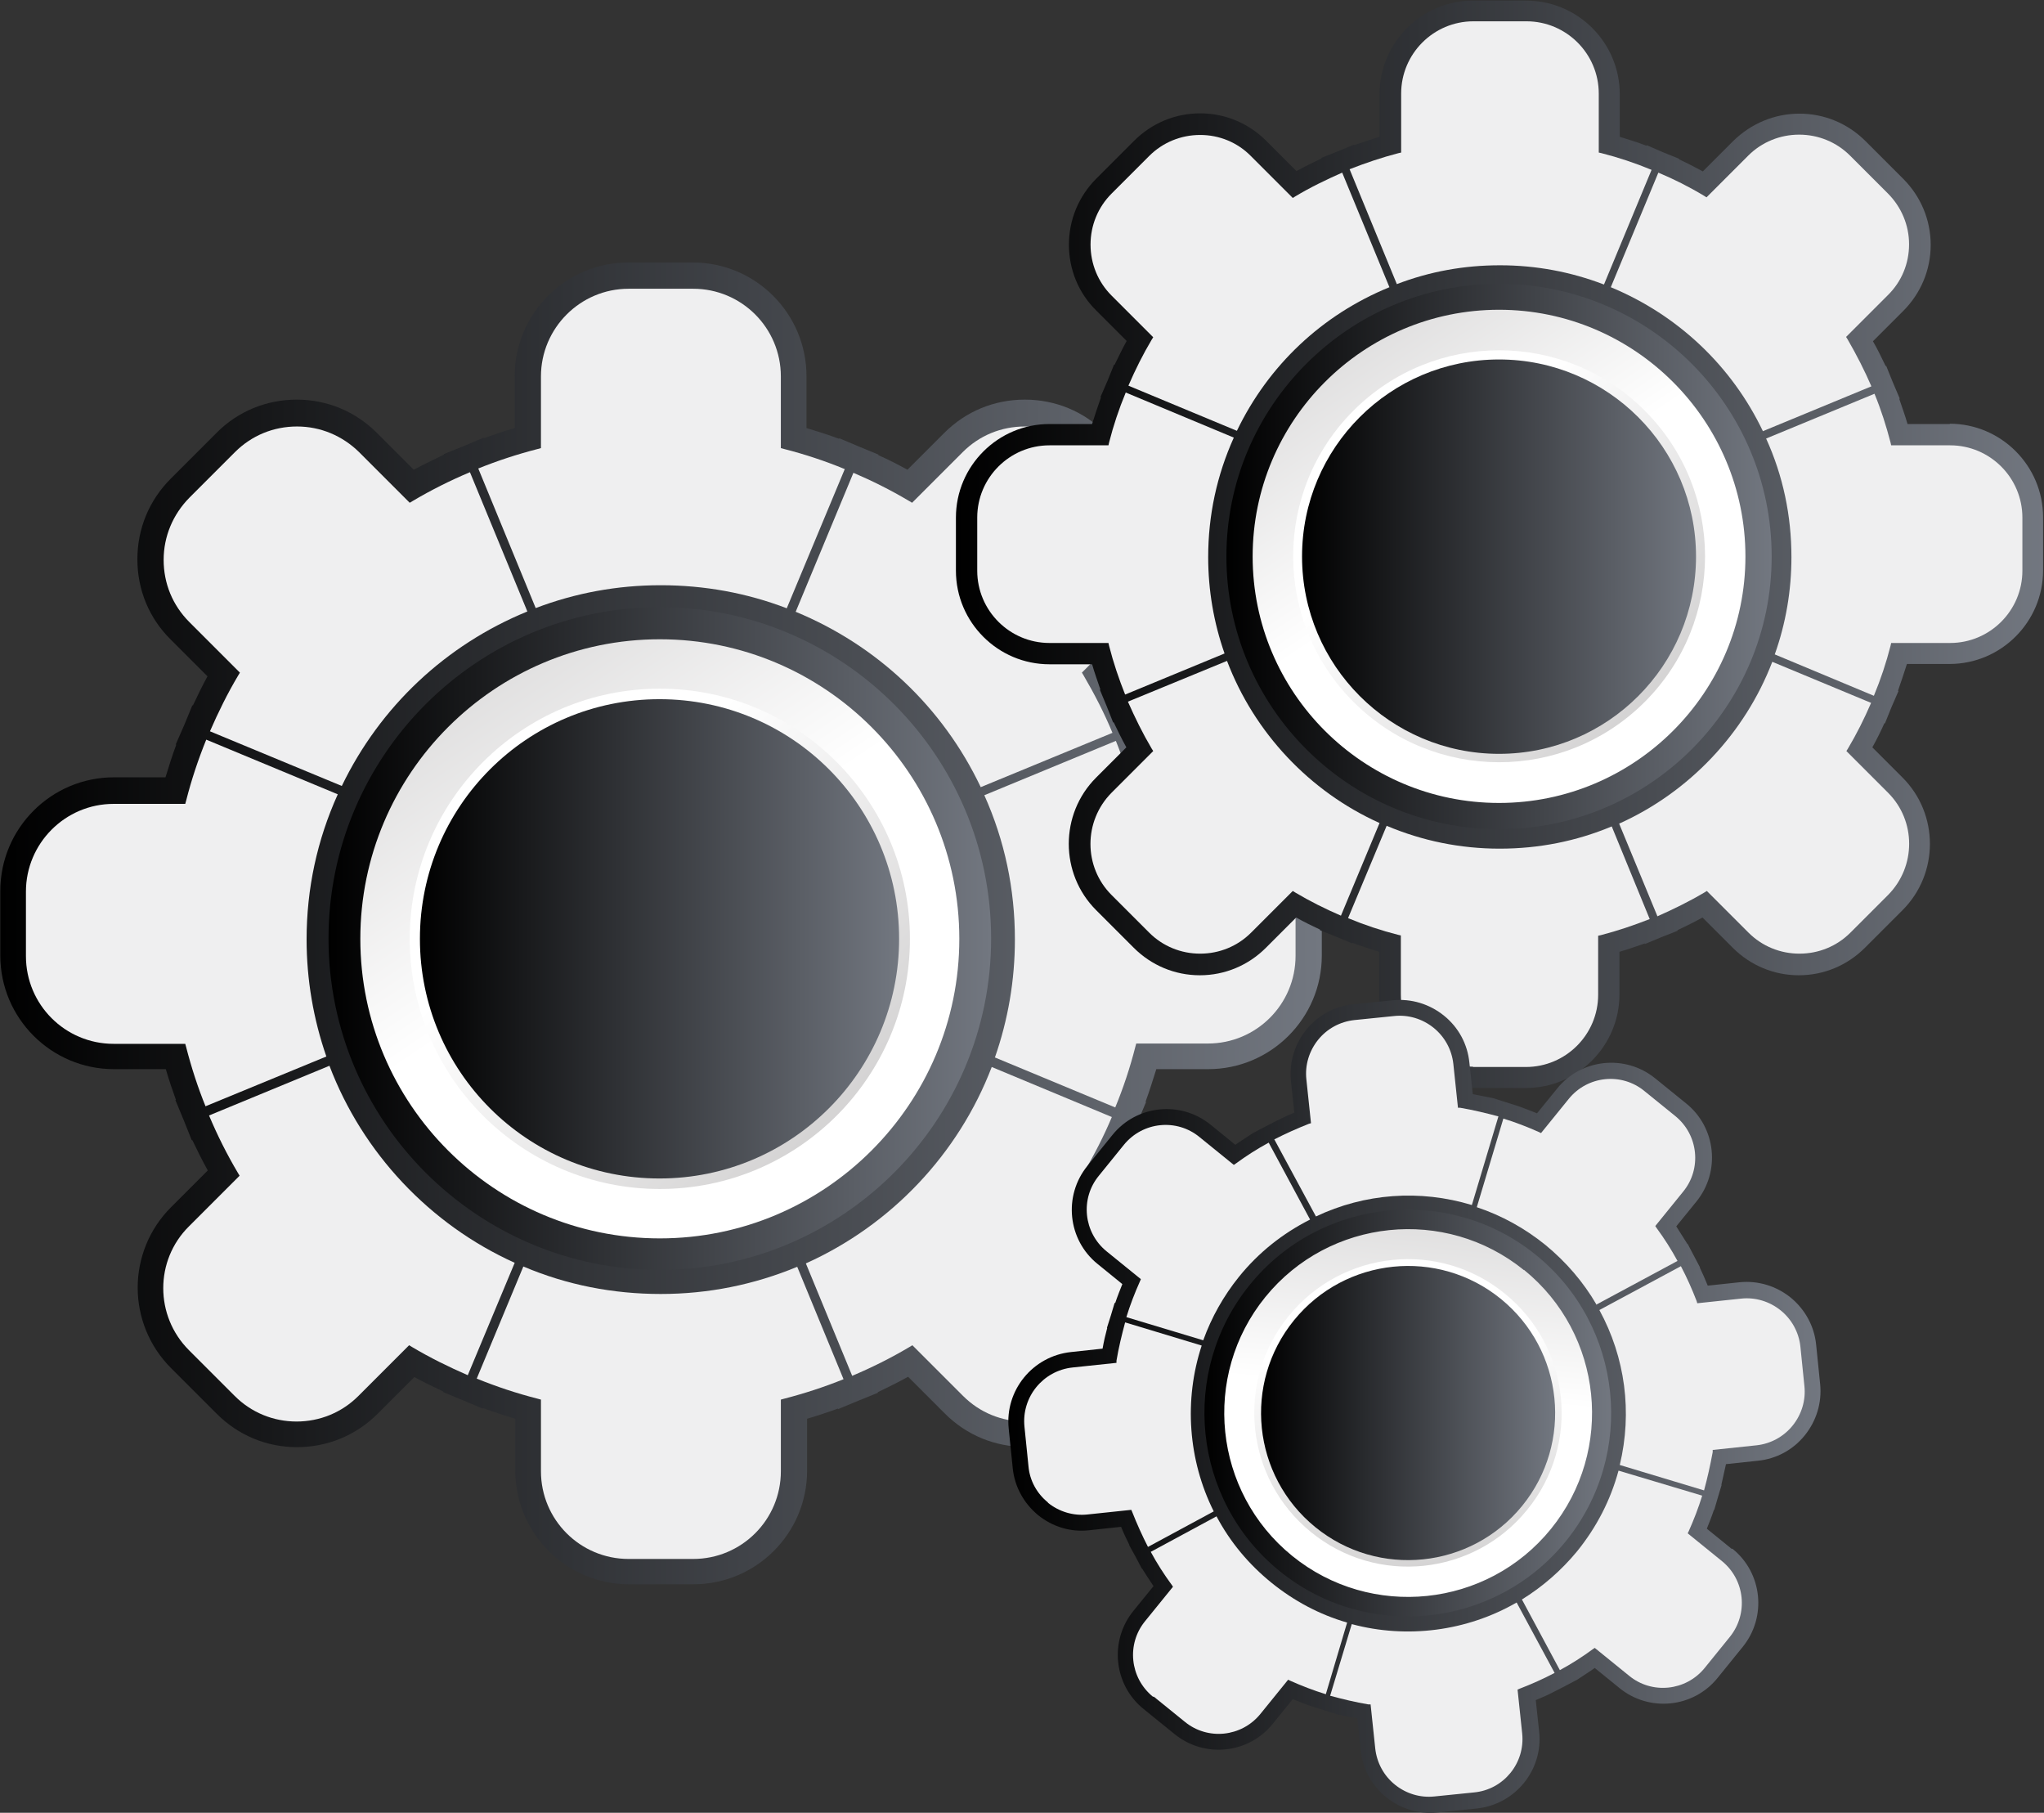 <svg xmlns="http://www.w3.org/2000/svg" xmlns:xlink="http://www.w3.org/1999/xlink" id="Layer_2" data-name="Layer 2" viewBox="0 0 66.2 58.7"><rect x="0" y="0" width="66.2" height="58.7" fill="#333333" stroke="none"/><defs><style>      .cls-1 {        fill: url(#White_Black_2-2);      }      .cls-1, .cls-2, .cls-3, .cls-4, .cls-5, .cls-6, .cls-7, .cls-8, .cls-9, .cls-10, .cls-11, .cls-12, .cls-13, .cls-14, .cls-15, .cls-16 {        stroke-width: 0px;      }      .cls-2 {        fill: url(#White_Black_2-4);      }      .cls-3 {        fill: url(#White_Black_2-3);      }      .cls-4 {        fill: url(#White_Black_2-5);      }      .cls-5 {        fill: url(#White_Black_2-6);      }      .cls-6 {        fill: url(#White_Black_2);      }      .cls-7 {        fill: url(#linear-gradient);      }      .cls-8 {        fill: url(#linear-gradient-4);      }      .cls-9 {        fill: url(#linear-gradient-2);      }      .cls-10 {        fill: url(#linear-gradient-3);      }      .cls-11 {        fill: url(#linear-gradient-8);      }      .cls-12 {        fill: url(#linear-gradient-9);      }      .cls-13 {        fill: url(#linear-gradient-7);      }      .cls-14 {        fill: url(#linear-gradient-5);      }      .cls-15 {        fill: url(#linear-gradient-6);      }      .cls-16 {        fill: #efeff0;      }    </style><linearGradient id="linear-gradient" x1="0" y1="29.91" x2="42.81" y2="29.91" gradientUnits="userSpaceOnUse"><stop offset="0" stop-color="#000"></stop><stop offset="1" stop-color="#727780"></stop></linearGradient><linearGradient id="White_Black_2" data-name="White, Black 2" x1="-265.6" y1="382.83" x2="-301.28" y2="329.42" gradientTransform="translate(286.29 -353.45)" gradientUnits="userSpaceOnUse"><stop offset="0" stop-color="#fff"></stop><stop offset="1" stop-color="#1f191a"></stop></linearGradient><linearGradient id="White_Black_2-2" data-name="White, Black 2" x1="-267.65" y1="381.16" x2="-222.88" y2="425.18" xlink:href="#White_Black_2"></linearGradient><linearGradient id="linear-gradient-2" x1="13.61" y1="30.4" x2="29.12" y2="30.4" xlink:href="#linear-gradient"></linearGradient><linearGradient id="linear-gradient-3" x1="10.64" y1="30.4" x2="32.09" y2="30.4" xlink:href="#linear-gradient"></linearGradient><linearGradient id="linear-gradient-4" x1="30.96" y1="17.62" x2="66.2" y2="17.62" xlink:href="#linear-gradient"></linearGradient><linearGradient id="White_Black_2-3" data-name="White, Black 2" x1="-238.3" y1="370.63" x2="-267.67" y2="326.67" xlink:href="#White_Black_2"></linearGradient><linearGradient id="White_Black_2-4" data-name="White, Black 2" x1="-239.99" y1="369.25" x2="-203.14" y2="405.48" gradientTransform="translate(479.32 -76.53) rotate(45)" xlink:href="#White_Black_2"></linearGradient><linearGradient id="linear-gradient-5" x1="42.16" y1="18.02" x2="54.93" y2="18.02" xlink:href="#linear-gradient"></linearGradient><linearGradient id="linear-gradient-6" x1="39.72" y1="18.02" x2="57.37" y2="18.02" xlink:href="#linear-gradient"></linearGradient><linearGradient id="linear-gradient-7" x1="32.64" y1="45.54" x2="58.96" y2="45.54" xlink:href="#linear-gradient"></linearGradient><linearGradient id="White_Black_2-5" data-name="White, Black 2" x1="-217.79" y1="1586.94" x2="-239.71" y2="1554.13" gradientTransform="translate(1215.56 -1049.1) rotate(39.1)" xlink:href="#White_Black_2"></linearGradient><linearGradient id="White_Black_2-6" data-name="White, Black 2" x1="-219.05" y1="1585.92" x2="-191.54" y2="1612.96" gradientTransform="translate(1215.56 -1049.1) rotate(39.1)" xlink:href="#White_Black_2"></linearGradient><linearGradient id="linear-gradient-8" x1="40.83" y1="45.75" x2="50.36" y2="45.75" xlink:href="#linear-gradient"></linearGradient><linearGradient id="linear-gradient-9" x1="39.01" y1="45.75" x2="52.18" y2="45.75" xlink:href="#linear-gradient"></linearGradient></defs><g id="_1" data-name="1"><g><path class="cls-7" d="M39.13,25.18h-1.68c-.1-.34-.21-.67-.33-1h.02s-.27-.66-.27-.66l-.26-.64h-.02c-.15-.32-.32-.65-.5-.98l1.19-1.19c.7-.7,1.08-1.62,1.08-2.6s-.38-1.91-1.08-2.61l-1.48-1.48c-.7-.7-1.62-1.08-2.61-1.08s-1.91.38-2.61,1.08l-1.19,1.19c-.31-.17-.62-.33-.94-.47v-.02s-.63-.26-.63-.26l-.64-.27v.02c-.35-.13-.7-.24-1.06-.35v-1.68c0-2.03-1.65-3.68-3.68-3.68h-2.09c-2.03,0-3.68,1.65-3.68,3.68v1.68c-.34.1-.67.21-1,.33v-.02s-.64.27-.64.27l-.65.26v.02c-.33.16-.66.32-.98.49l-1.19-1.19c-.7-.7-1.62-1.08-2.6-1.08s-1.91.38-2.6,1.08l-1.48,1.48c-.7.7-1.08,1.62-1.08,2.61s.38,1.91,1.08,2.6l1.19,1.19c-.17.31-.32.62-.47.94h-.02s-.26.63-.26.63l-.28.64h.02c-.13.35-.24.7-.35,1.06h-1.67c-2.03,0-3.68,1.65-3.68,3.68v2.09c0,2.03,1.65,3.68,3.68,3.68h1.68c.1.34.21.67.33,1h-.02s.27.65.27.65l.26.65h.02c.16.33.32.66.5.98l-1.19,1.19c-1.44,1.44-1.44,3.77,0,5.21l1.48,1.48c.7.7,1.62,1.08,2.6,1.08s1.91-.38,2.61-1.08l1.19-1.19c.31.17.62.32.94.47v.02s.63.26.63.26l.64.27v-.02c.36.13.71.25,1.06.35v1.68c0,2.03,1.65,3.68,3.68,3.68h2.09c2.03,0,3.68-1.65,3.68-3.68v-1.68c.34-.1.67-.21,1-.33v.02s.65-.27.65-.27l.64-.26v-.02c.33-.16.66-.32.98-.5l1.19,1.19c.7.7,1.62,1.08,2.6,1.08s1.91-.38,2.61-1.08l1.48-1.48c1.44-1.44,1.44-3.77,0-5.21l-1.19-1.19c.17-.31.32-.62.47-.94h.02s.26-.63.26-.63l.27-.64h-.02c.13-.36.24-.71.35-1.06h1.68c2.03,0,3.68-1.65,3.68-3.68v-2.09c0-2.03-1.65-3.68-3.68-3.68Z"></path><g><path class="cls-16" d="M31.76,25.48c-1.23-2.58-3.35-4.58-5.99-5.67l1.87-4.5c.61.26,1.21.56,1.8.91l.1.06,1.64-1.64c.54-.54,1.25-.83,2.01-.83s1.47.3,2.01.83l1.48,1.48c.54.54.83,1.25.83,2.01s-.3,1.47-.83,2.01l-1.64,1.64.06.1c.35.6.67,1.22.93,1.85l-4.27,1.76Z"></path><path class="cls-16" d="M32.22,34.25c.43-1.23.65-2.51.65-3.83,0-1.63-.33-3.2-.99-4.67l4.26-1.76c.25.62.46,1.27.63,1.92l.03.11h2.32c1.57,0,2.84,1.27,2.84,2.84v2.09c0,1.57-1.27,2.84-2.84,2.84h-2.32l-.03.11c-.17.67-.39,1.33-.65,1.96l-3.9-1.62Z"></path><path class="cls-16" d="M33.2,46.03c-.76,0-1.47-.29-2.01-.83l-1.64-1.64-.1.06c-.59.35-1.21.66-1.85.93l-1.5-3.64c2.76-1.24,4.94-3.54,6.02-6.36l3.89,1.62c-.26.62-.57,1.22-.91,1.8l-.06.1,1.64,1.64c1.11,1.11,1.11,2.91,0,4.01l-1.48,1.48c-.54.54-1.25.83-2.01.83Z"></path><path class="cls-16" d="M20.36,50.48c-1.57,0-2.84-1.27-2.84-2.84v-2.32l-.11-.03c-.67-.17-1.33-.39-1.97-.65l1.51-3.63c1.41.6,2.91.89,4.45.89s3.02-.3,4.42-.88l1.5,3.64c-.62.25-1.26.46-1.92.63l-.11.03v2.32c0,1.57-1.27,2.84-2.84,2.84h-2.09Z"></path><path class="cls-16" d="M9.61,46.03c-.76,0-1.47-.29-2.01-.83l-1.48-1.48c-1.11-1.11-1.11-2.91,0-4.01l1.64-1.64-.06-.1c-.35-.59-.66-1.21-.93-1.85l3.9-1.61c1.07,2.82,3.25,5.14,6,6.38l-1.52,3.64c-.62-.27-1.23-.57-1.8-.91l-.1-.06-1.64,1.64c-.54.54-1.25.83-2.01.83Z"></path><path class="cls-16" d="M6.66,35.83c-.25-.61-.46-1.26-.63-1.92l-.03-.11h-2.32c-1.57,0-2.84-1.27-2.84-2.84v-2.09c0-1.56,1.27-2.84,2.84-2.84h2.32l.03-.11c.17-.67.39-1.33.65-1.97l4.26,1.77c-.67,1.48-1.01,3.06-1.01,4.7,0,1.3.22,2.58.64,3.79l-3.91,1.61Z"></path><path class="cls-16" d="M6.8,23.68c.27-.62.57-1.23.91-1.8l.06-.1-1.64-1.64c-.54-.54-.83-1.25-.83-2.01s.3-1.47.83-2.01l1.48-1.48c.54-.54,1.25-.83,2.01-.83s1.47.3,2.01.83l1.64,1.64.1-.06c.59-.35,1.21-.66,1.85-.93l1.86,4.51c-2.64,1.08-4.77,3.08-6.01,5.65l-4.27-1.77Z"></path><path class="cls-16" d="M25.49,19.7c-1.3-.5-2.68-.75-4.09-.75s-2.76.25-4.05.74l-1.86-4.52c.62-.25,1.26-.46,1.92-.63l.11-.03v-2.32c0-1.56,1.27-2.84,2.84-2.84h2.09c1.57,0,2.84,1.27,2.84,2.84v2.32l.11.03c.67.17,1.33.39,1.96.65l-1.88,4.51Z"></path></g><g><path class="cls-6" d="M31.58,30.4c0,5.64-4.57,10.21-10.21,10.21s-10.21-4.57-10.21-10.21,4.57-10.21,10.21-10.21,10.21,4.57,10.21,10.21Z"></path><path class="cls-1" d="M29.47,30.4c0,4.47-3.63,8.1-8.1,8.1s-8.1-3.63-8.1-8.1,3.63-8.1,8.1-8.1,8.1,3.63,8.1,8.1Z"></path><path class="cls-9" d="M29.12,30.4c0,4.28-3.47,7.76-7.76,7.76s-7.76-3.47-7.76-7.76,3.47-7.76,7.76-7.76,7.76,3.47,7.76,7.76Z"></path><path class="cls-10" d="M21.37,41.12c-5.91,0-10.73-4.81-10.73-10.73s4.81-10.73,10.73-10.73,10.73,4.81,10.73,10.73-4.81,10.73-10.73,10.73ZM21.37,20.7c-5.35,0-9.7,4.35-9.7,9.7s4.35,9.7,9.7,9.7,9.7-4.35,9.7-9.7-4.35-9.7-9.7-9.7Z"></path></g><g><path class="cls-8" d="M63.16,13.73h-1.38c-.08-.28-.18-.55-.27-.82h.02s-.23-.54-.23-.54l-.21-.52h-.02c-.13-.27-.26-.54-.41-.8l.98-.98c.57-.57.89-1.33.89-2.14s-.32-1.57-.89-2.14l-1.22-1.22c-.57-.57-1.33-.89-2.14-.89s-1.57.32-2.15.89l-.98.98c-.26-.14-.51-.27-.77-.39v-.02s-.52-.21-.52-.21l-.53-.23v.02c-.29-.11-.58-.2-.87-.29v-1.38c0-1.67-1.36-3.03-3.03-3.03h-1.72c-1.67,0-3.03,1.36-3.03,3.03v1.38c-.28.08-.55.18-.82.27v-.02s-.53.22-.53.22l-.53.21v.02c-.27.13-.54.26-.81.41l-.98-.98c-.57-.57-1.33-.89-2.14-.89s-1.57.32-2.14.89l-1.22,1.22c-.57.57-.89,1.33-.89,2.14s.31,1.57.89,2.14l.98.98c-.14.25-.26.51-.39.77h-.02s-.21.52-.21.52l-.23.53h.02c-.1.29-.2.58-.29.87h-1.38c-1.67,0-3.03,1.36-3.03,3.03v1.72c0,1.67,1.36,3.03,3.03,3.03h1.38c.08.28.18.55.27.82h-.02s.22.53.22.53l.21.53h.02c.13.27.26.54.41.81l-.98.98c-1.18,1.18-1.18,3.11,0,4.29l1.22,1.22c.57.57,1.33.89,2.14.89s1.57-.32,2.14-.89l.98-.98c.25.14.51.27.77.39v.02s.52.21.52.21l.53.22v-.02c.29.11.58.2.87.29v1.38c0,1.67,1.36,3.03,3.03,3.03h1.72c1.67,0,3.03-1.36,3.03-3.03v-1.38c.28-.08.55-.18.82-.27v.02s.53-.22.53-.22l.53-.21v-.02c.27-.13.54-.26.81-.41l.98.98c.57.57,1.33.89,2.14.89s1.57-.32,2.14-.89l1.22-1.22c1.18-1.18,1.18-3.11,0-4.29l-.98-.98c.14-.25.27-.51.39-.78h.02s.21-.52.21-.52l.23-.53h-.02c.1-.29.2-.58.29-.87h1.38c1.67,0,3.03-1.36,3.03-3.03v-1.72c0-1.67-1.36-3.03-3.03-3.03Z"></path><g><g><path class="cls-16" d="M57.1,13.97c-1.01-2.12-2.76-3.77-4.93-4.67l1.54-3.71c.5.21,1,.46,1.48.75l.08.05,1.35-1.35c.44-.44,1.03-.68,1.65-.68s1.21.24,1.65.68l1.22,1.22c.44.44.69,1.03.69,1.65s-.24,1.21-.69,1.65l-1.35,1.35.05.08c.29.5.55,1.01.77,1.52l-3.51,1.45Z"></path><path class="cls-16" d="M57.48,21.19c.36-1.01.54-2.07.54-3.15,0-1.34-.27-2.63-.82-3.84l3.51-1.45c.21.51.38,1.04.52,1.58l.02.09h1.91c1.29,0,2.34,1.05,2.34,2.34v1.72c0,1.29-1.05,2.34-2.34,2.34h-1.91l-.02.09c-.14.55-.32,1.09-.54,1.62l-3.21-1.34Z"></path><path class="cls-16" d="M58.28,30.88c-.62,0-1.21-.24-1.65-.68l-1.35-1.35-.08.05c-.49.29-1,.54-1.52.77l-1.24-3c2.27-1.02,4.07-2.92,4.96-5.24l3.2,1.33c-.22.51-.47,1.01-.75,1.48l-.05.08,1.35,1.35c.91.91.91,2.39,0,3.31l-1.22,1.22c-.44.44-1.03.68-1.65.68Z"></path><path class="cls-16" d="M47.71,34.54c-1.29,0-2.34-1.05-2.34-2.34v-1.91l-.09-.02c-.55-.14-1.09-.32-1.62-.54l1.25-2.99c1.16.49,2.39.74,3.66.74s2.48-.24,3.63-.72l1.23,3c-.51.2-1.04.38-1.58.52l-.09.02v1.91c0,1.29-1.05,2.34-2.34,2.34h-1.72Z"></path><path class="cls-16" d="M38.87,30.88c-.62,0-1.21-.24-1.65-.68l-1.22-1.22c-.91-.91-.91-2.39,0-3.31l1.35-1.35-.05-.08c-.29-.49-.54-1-.77-1.52l3.21-1.32c.88,2.32,2.67,4.23,4.94,5.25l-1.25,3c-.51-.22-1.01-.47-1.48-.75l-.08-.05-1.35,1.35c-.44.44-1.03.68-1.65.68Z"></path><path class="cls-16" d="M36.44,22.49c-.2-.5-.38-1.03-.52-1.58l-.02-.09h-1.91c-1.29,0-2.34-1.05-2.34-2.34v-1.72c0-1.29,1.05-2.34,2.34-2.34h1.91l.02-.09c.14-.55.32-1.09.54-1.62l3.5,1.46c-.55,1.22-.83,2.52-.83,3.87,0,1.07.18,2.12.53,3.12l-3.22,1.33Z"></path><path class="cls-16" d="M36.55,12.48c.22-.51.47-1.01.75-1.48l.05-.08-1.35-1.35c-.44-.44-.68-1.03-.68-1.65s.24-1.21.68-1.65l1.22-1.22c.44-.44,1.03-.68,1.65-.68s1.21.24,1.65.69l1.35,1.35.08-.05c.48-.29,1-.54,1.52-.77l1.53,3.71c-2.18.89-3.92,2.53-4.94,4.65l-3.51-1.46Z"></path><path class="cls-16" d="M51.94,9.21c-1.07-.41-2.2-.62-3.36-.62s-2.27.2-3.34.61l-1.53-3.72c.51-.2,1.04-.38,1.58-.52l.09-.02v-1.91c0-1.29,1.05-2.34,2.34-2.34h1.72c1.29,0,2.34,1.05,2.34,2.34v1.91l.09.02c.55.14,1.09.32,1.62.54l-1.54,3.71Z"></path></g><g><path class="cls-3" d="M56.95,18.02c0,4.64-3.76,8.41-8.41,8.41s-8.41-3.76-8.41-8.41,3.76-8.41,8.41-8.41,8.41,3.76,8.41,8.41Z"></path><circle class="cls-2" cx="48.55" cy="18.02" r="6.67" transform="translate(1.48 39.6) rotate(-45)"></circle><path class="cls-14" d="M54.93,18.02c0,3.53-2.86,6.39-6.38,6.39s-6.38-2.86-6.38-6.39,2.86-6.38,6.38-6.38,6.38,2.86,6.38,6.38Z"></path><path class="cls-15" d="M48.55,26.85c-4.87,0-8.83-3.96-8.83-8.83s3.96-8.83,8.83-8.83,8.83,3.96,8.83,8.83-3.96,8.83-8.83,8.83ZM48.55,10.03c-4.4,0-7.98,3.58-7.98,7.99s3.58,7.98,7.98,7.98,7.98-3.58,7.98-7.98-3.58-7.99-7.98-7.99Z"></path></g></g></g><g><path class="cls-13" d="M56.08,50.15l-.8-.65c.08-.2.16-.4.23-.61h.01s.12-.41.12-.41l.12-.4h-.01c.05-.22.1-.44.15-.67l1.03-.11c.6-.06,1.14-.35,1.52-.82.38-.47.56-1.06.5-1.66l-.13-1.28c-.06-.6-.36-1.14-.82-1.52-.47-.38-1.06-.56-1.66-.5l-1.03.11c-.08-.2-.17-.4-.26-.59h.01s-.2-.38-.2-.38l-.2-.38h-.01c-.12-.19-.24-.38-.36-.57l.65-.8c.79-.97.64-2.4-.33-3.18l-1-.81c-.97-.79-2.4-.64-3.18.33l-.65.8c-.2-.08-.4-.16-.6-.23h0s-.41-.13-.41-.13l-.41-.13h0c-.22-.04-.44-.09-.66-.13l-.11-1.02c-.06-.6-.35-1.14-.82-1.52-.47-.38-1.06-.56-1.66-.5l-1.28.13c-.6.06-1.14.35-1.52.82-.38.47-.56,1.06-.5,1.66l.11,1.03c-.2.08-.39.17-.59.27h0s-.37.19-.37.19l-.38.2h0c-.19.13-.39.25-.57.38l-.8-.65c-.97-.79-2.4-.64-3.18.33l-.81,1c-.79.97-.64,2.4.33,3.18l.8.65c-.08.2-.16.4-.23.61h-.02s-.12.4-.12.4l-.13.41h.01c-.06.22-.11.44-.15.67l-1.02.11c-1.24.13-2.15,1.24-2.02,2.48l.13,1.28c.06.6.36,1.14.82,1.52.47.38,1.06.56,1.66.49l1.03-.11c.08.2.17.39.27.59h-.01s.21.38.21.38l.2.38h.01c.12.19.24.38.37.57l-.65.8c-.79.97-.64,2.4.33,3.18l1,.81c.97.79,2.4.64,3.18-.33l.65-.8c.2.08.4.16.61.23h0s.41.13.41.13l.41.13h0c.22.04.44.09.66.13l.11,1.03c.06.6.35,1.14.82,1.52.47.38,1.06.56,1.66.5l1.28-.13c1.24-.13,2.15-1.24,2.02-2.48l-.11-1.03c.2-.08.4-.17.59-.27h0s.37-.19.37-.19l.38-.2h0c.19-.13.39-.25.57-.38l.8.65c.97.79,2.4.64,3.18-.33l.81-1c.79-.97.64-2.4-.33-3.18Z"></path><g><g><path class="cls-16" d="M52.46,47.44c.41-1.71.18-3.48-.66-5.02l2.64-1.42c.19.36.36.74.51,1.13l.02.07,1.42-.15c.46-.05.92.09,1.28.38.36.29.59.71.64,1.17l.13,1.28c.05.46-.09.92-.38,1.28-.29.36-.71.59-1.17.64l-1.42.15v.07c-.08.43-.17.84-.28,1.24l-2.72-.82Z"></path><path class="cls-16" d="M49.28,51.8c.68-.42,1.29-.95,1.8-1.57.63-.78,1.08-1.65,1.34-2.61l2.71.81c-.12.39-.27.78-.44,1.16l-.03.06,1.11.9c.75.61.86,1.71.25,2.46l-.81,1c-.61.75-1.71.86-2.45.25l-1.11-.9-.06.04c-.34.25-.7.48-1.07.68l-1.23-2.29Z"></path><path class="cls-16" d="M45.18,57.79c-.36-.29-.59-.71-.64-1.18l-.15-1.42h-.07c-.42-.07-.83-.17-1.24-.28l.7-2.32c1.79.48,3.73.23,5.34-.7l1.23,2.28c-.36.19-.74.36-1.13.51l-.07.03.15,1.42c.1.96-.6,1.82-1.56,1.91l-1.28.13c-.46.05-.92-.09-1.28-.38Z"></path><path class="cls-16" d="M37.34,54.94c-.75-.61-.86-1.71-.25-2.45l.9-1.11-.04-.06c-.25-.34-.48-.7-.68-1.07l2.13-1.15c.44.83,1.04,1.55,1.78,2.15.73.59,1.55,1.03,2.45,1.29l-.69,2.32c-.39-.12-.78-.27-1.16-.44l-.06-.03-.9,1.11c-.61.75-1.71.86-2.45.25l-1-.81Z"></path><path class="cls-16" d="M33.94,48.65c-.36-.29-.59-.71-.63-1.17l-.13-1.28c-.1-.96.6-1.82,1.56-1.92l1.42-.15v-.07c.07-.42.17-.83.28-1.24l2.48.75c-.58,1.76-.44,3.71.39,5.37l-2.13,1.15c-.19-.37-.36-.75-.51-1.13l-.03-.07-1.42.15c-.46.05-.92-.09-1.28-.38Z"></path><path class="cls-16" d="M36.48,42.65c.12-.39.27-.78.44-1.16l.03-.07-1.11-.9c-.75-.61-.86-1.71-.25-2.45l.81-1c.61-.75,1.71-.86,2.45-.25l1.11.9.06-.04c.34-.25.7-.48,1.07-.68l1.34,2.49c-.89.45-1.67,1.07-2.3,1.85-.5.62-.89,1.31-1.16,2.06l-2.49-.75Z"></path><path class="cls-16" d="M41.26,36.9c.37-.19.75-.36,1.13-.51l.07-.02-.15-1.42c-.05-.46.09-.92.38-1.28.29-.36.71-.59,1.18-.64l1.28-.13c.46-.05.92.09,1.28.38.36.29.59.71.64,1.17l.15,1.42h.07c.41.07.83.17,1.24.28l-.86,2.87c-1.68-.51-3.47-.38-5.05.37l-1.35-2.5Z"></path><path class="cls-16" d="M51.71,42.25c-.43-.74-.99-1.39-1.66-1.94-.67-.54-1.41-.95-2.22-1.22l.86-2.87c.39.12.78.27,1.16.44l.06.03.9-1.11c.61-.75,1.71-.86,2.45-.25l1,.81c.75.61.86,1.71.25,2.45l-.9,1.11.04.06c.25.34.48.7.68,1.07l-2.64,1.42Z"></path></g><g><path class="cls-4" d="M50.47,49.71c-2.19,2.69-6.14,3.1-8.83.91-2.69-2.19-3.1-6.14-.91-8.83,2.19-2.69,6.14-3.1,8.83-.91,2.69,2.19,3.1,6.14.91,8.83Z"></path><path class="cls-5" d="M49.46,48.89c-1.73,2.13-4.87,2.46-7,.72-2.13-1.73-2.46-4.87-.72-7,1.73-2.13,4.87-2.46,7-.72,2.13,1.73,2.46,4.87.72,7Z"></path><path class="cls-11" d="M49.3,48.76c-1.66,2.04-4.66,2.35-6.7.69-2.04-1.66-2.35-4.66-.69-6.7,1.66-2.04,4.66-2.35,6.7-.69,2.04,1.66,2.35,4.66.69,6.7Z"></path><path class="cls-12" d="M41.44,50.87c-2.82-2.29-3.25-6.45-.96-9.27,2.29-2.82,6.45-3.25,9.27-.96,2.82,2.29,3.25,6.45.96,9.27-2.29,2.82-6.45,3.25-9.27.96ZM49.36,41.13c-2.55-2.07-6.31-1.68-8.38.87-2.07,2.55-1.68,6.31.87,8.38,2.55,2.07,6.31,1.68,8.38-.87,2.07-2.55,1.69-6.31-.87-8.39Z"></path></g></g></g></g></g></svg>